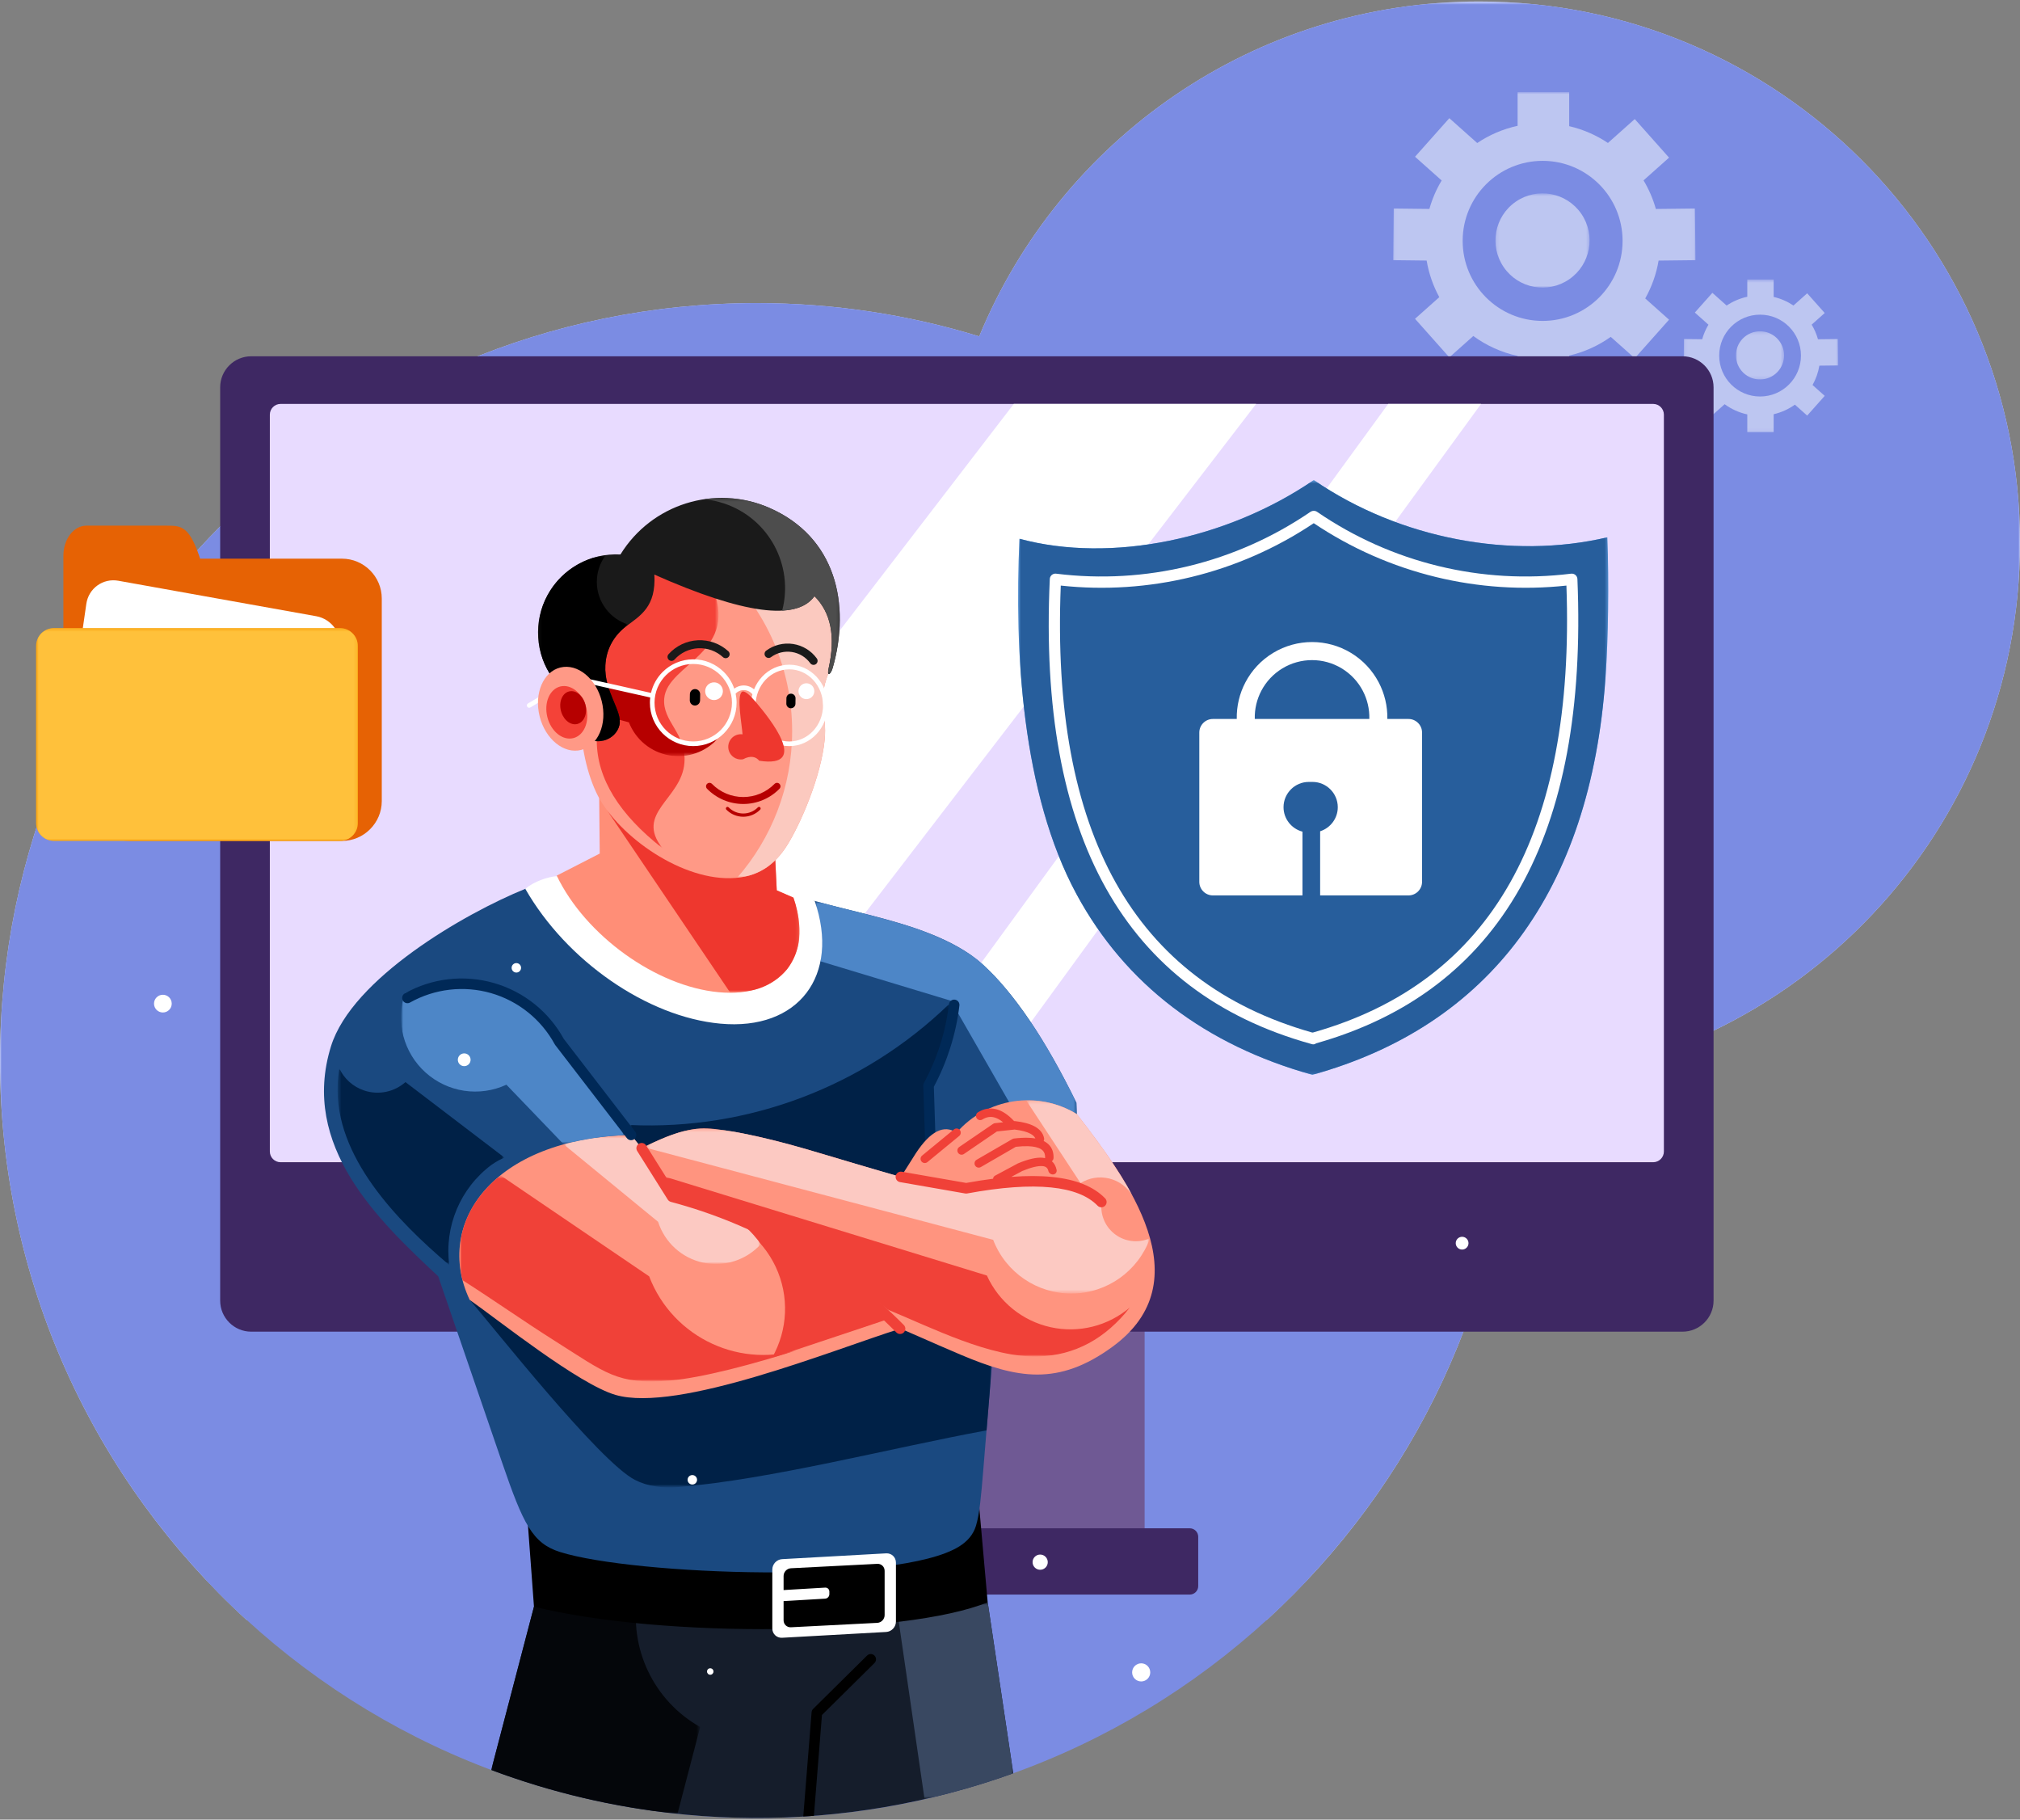 <svg xmlns="http://www.w3.org/2000/svg" width="654" height="589" viewBox="0 0 654 589" fill="none"><rect x="0" y="0" width="654" height="589" fill="#808080" stroke="none"/><path fill-rule="evenodd" clip-rule="evenodd" d="M244.998 98.113C270.068 98.113 294.256 101.889 317.032 108.891C343.274 45.264 405.866 0.481 478.923 0.481C575.615 0.481 654 78.92 654 175.682C654 268.757 581.466 344.867 489.881 350.529C487.884 419.354 457.534 481.056 410.123 524.375H79.853C30.786 479.543 0 415.011 0 343.283C0 207.88 109.69 98.113 244.998 98.113Z" fill="#CFD7FF"></path><mask id="mask0_1111_867" style="mask-type:luminance" maskUnits="userSpaceOnUse" x="0" y="0" width="654" height="525"><mask id="mask1_1111_867" style="mask-type:luminance" maskUnits="userSpaceOnUse" x="0" y="0" width="654" height="525"><path d="M0 0.48H653.998V524.375H0V0.48Z" fill="white"></path></mask><g mask="url(#mask1_1111_867)"><path d="M0 0.481H653.999V524.375H0V0.481Z" fill="black"></path><mask id="mask2_1111_867" style="mask-type:luminance" maskUnits="userSpaceOnUse" x="0" y="0" width="654" height="525"><path d="M0 0.481H653.999V524.375H0V0.481Z" fill="white"></path></mask><g mask="url(#mask2_1111_867)"><path d="M0 524.375H653.997V0.481H0V524.375Z" fill="url(#paint0_linear_1111_867)"></path></g></g></mask><g mask="url(#mask0_1111_867)"><mask id="mask3_1111_867" style="mask-type:luminance" maskUnits="userSpaceOnUse" x="0" y="0" width="654" height="525"><path d="M0 0.48H653.998V524.375H0V0.48Z" fill="white"></path></mask><g mask="url(#mask3_1111_867)"><path fill-rule="evenodd" clip-rule="evenodd" d="M244.998 98.113C270.068 98.113 294.256 101.889 317.032 108.891C343.274 45.264 405.866 0.481 478.923 0.481C575.615 0.481 654 78.92 654 175.682C654 268.757 581.466 344.867 489.881 350.529C487.884 419.354 457.534 481.056 410.123 524.375H79.853C30.786 479.543 0 415.011 0 343.283C0 207.88 109.69 98.113 244.998 98.113Z" fill="#7B8CE3"></path></g></g><mask id="mask4_1111_867" style="mask-type:luminance" maskUnits="userSpaceOnUse" x="451" y="29" width="98" height="98"><path d="M451.041 29.809H548.946V126.545H451.041V29.809Z" fill="white"></path></mask><g mask="url(#mask4_1111_867)"><g opacity="0.5"><path d="M508.045 40.84C512.592 41.891 516.826 43.757 520.59 46.276L529.269 38.541L540.376 51.026L532.115 58.386C533.832 61.249 535.185 64.356 536.108 67.646L548.756 67.501L548.946 84.214L536.992 84.351C536.252 88.737 534.764 92.869 532.663 96.609L540.376 103.481L529.269 115.964L521.497 109.039C517.513 111.876 512.962 113.964 508.045 115.101V126.545H491.343V115.213C486.073 114.07 481.211 111.837 477.002 108.761L469.241 115.675L458.133 103.193L465.991 96.192C464.01 92.558 462.603 88.567 461.893 84.34L451.041 84.214L451.233 67.501L462.782 67.634C463.7 64.361 465.046 61.268 466.754 58.416L458.133 50.737L469.241 38.253L478.267 46.295C482.175 43.674 486.593 41.758 491.343 40.728V29.809H508.045V40.84ZM517.75 59.651C513.064 54.964 506.593 52.063 499.444 52.063C492.293 52.063 485.822 54.964 481.137 59.651C476.451 64.34 473.554 70.816 473.554 77.97C473.554 85.126 476.451 91.602 481.137 96.29C485.822 100.977 492.293 103.877 499.444 103.877C506.593 103.877 513.066 100.977 517.75 96.29C522.433 91.602 525.331 85.126 525.331 77.97C525.331 70.816 522.433 64.34 517.75 59.651Z" fill="white"></path></g></g><mask id="mask5_1111_867" style="mask-type:luminance" maskUnits="userSpaceOnUse" x="484" y="62" width="31" height="32"><path d="M484.166 62.588H514.65V93.092H484.166V62.588Z" fill="white"></path></mask><g mask="url(#mask5_1111_867)"><g opacity="0.5"><path fill-rule="evenodd" clip-rule="evenodd" d="M490.746 65.292C497.672 60.506 507.165 62.244 511.948 69.175C516.732 76.105 514.995 85.604 508.069 90.39C501.142 95.178 491.651 93.439 486.868 86.507C482.085 79.578 483.821 70.078 490.746 65.292Z" fill="white"></path></g></g><mask id="mask6_1111_867" style="mask-type:luminance" maskUnits="userSpaceOnUse" x="545" y="90" width="51" height="50"><path d="M545.098 90.473H595.157V139.935H545.098V90.473Z" fill="white"></path></mask><g mask="url(#mask6_1111_867)"><g opacity="0.5"><path d="M574.244 96.114C576.569 96.651 578.735 97.605 580.658 98.893L585.097 94.939L590.775 101.321L586.551 105.085C587.43 106.548 588.122 108.138 588.593 109.82L595.06 109.746L595.158 118.29L589.044 118.362C588.666 120.604 587.905 122.716 586.832 124.628L590.775 128.141L585.097 134.524L581.122 130.983C579.086 132.434 576.759 133.502 574.244 134.083V139.935H565.706V134.14C563.011 133.557 560.524 132.414 558.373 130.841L554.405 134.377L548.725 127.993L552.742 124.415C551.73 122.556 551.01 120.516 550.647 118.355L545.098 118.29L545.197 109.746L551.101 109.813C551.57 108.14 552.26 106.558 553.133 105.101L548.725 101.174L554.405 94.791L559.019 98.903C561.016 97.563 563.276 96.582 565.706 96.056V90.474H574.244V96.114ZM579.206 105.731C576.812 103.335 573.502 101.853 569.847 101.853C566.191 101.853 562.881 103.335 560.486 105.731C558.091 108.129 556.609 111.441 556.609 115.098C556.609 118.756 558.091 122.068 560.486 124.465C562.881 126.861 566.191 128.344 569.847 128.344C573.502 128.344 576.812 126.861 579.206 124.465C581.602 122.068 583.083 118.756 583.083 115.098C583.083 111.441 581.602 108.129 579.206 105.731Z" fill="white"></path></g></g><mask id="mask7_1111_867" style="mask-type:luminance" maskUnits="userSpaceOnUse" x="562" y="107" width="16" height="16"><path d="M562.029 107.235H577.615V122.833H562.029V107.235Z" fill="white"></path></mask><g mask="url(#mask7_1111_867)"><g opacity="0.5"><path fill-rule="evenodd" clip-rule="evenodd" d="M565.394 108.617C568.934 106.169 573.789 107.059 576.235 110.602C578.679 114.146 577.792 119.002 574.251 121.448C570.709 123.896 565.857 123.008 563.411 119.464C560.965 115.921 561.854 111.065 565.394 108.617Z" fill="white"></path></g></g><path fill-rule="evenodd" clip-rule="evenodd" d="M290.289 418.074H370.583V503.202H290.289V418.074Z" fill="#6F5994"></path><path fill-rule="evenodd" clip-rule="evenodd" d="M81.312 115.328H544.759C550.274 115.328 554.788 119.844 554.788 125.364V421.016C554.788 426.535 550.274 431.052 544.759 431.052H81.312C75.796 431.052 71.283 426.535 71.283 421.016V125.364C71.283 119.844 75.796 115.328 81.312 115.328Z" fill="#3E2863"></path><path fill-rule="evenodd" clip-rule="evenodd" d="M90.832 130.749H535.238C537.144 130.749 538.704 132.31 538.704 134.217V372.734C538.704 374.642 537.144 376.203 535.238 376.203H90.832C88.925 376.203 87.365 374.642 87.365 372.734V134.217C87.365 132.31 88.925 130.749 90.832 130.749Z" fill="#E8DBFF"></path><path fill-rule="evenodd" clip-rule="evenodd" d="M423.545 511.152C378.858 558.735 315.4 588.454 244.998 588.454C174.601 588.454 111.148 558.732 66.459 511.152H423.545Z" fill="#7B8CE3"></path><path fill-rule="evenodd" clip-rule="evenodd" d="M283.516 516.153H385.206C386.71 516.153 387.94 514.922 387.94 513.417V497.438C387.94 495.933 386.71 494.702 385.206 494.702H283.516C282.013 494.702 280.783 495.933 280.783 497.438V513.417C280.783 514.922 282.013 516.153 283.516 516.153Z" fill="#3E2863"></path><path fill-rule="evenodd" clip-rule="evenodd" d="M328.227 130.749H406.685L218.145 376.203H139.688L328.227 130.749ZM449.44 130.749H479.51L300.747 376.203H270.675L449.44 130.749Z" fill="white"></path><path fill-rule="evenodd" clip-rule="evenodd" d="M328.052 574.007C273.361 593.659 213.48 593.28 159.041 572.939C159.041 572.939 163.655 555.315 172.883 520.064C270.813 519.125 319.778 518.654 319.778 518.654C325.293 555.557 328.052 574.007 328.052 574.007Z" fill="#151D2B"></path><mask id="mask8_1111_867" style="mask-type:luminance" maskUnits="userSpaceOnUse" x="290" y="518" width="39" height="65"><mask id="mask9_1111_867" style="mask-type:luminance" maskUnits="userSpaceOnUse" x="290" y="518" width="39" height="65"><path d="M290.01 518.656H328.06V582.405H290.01V518.656Z" fill="white"></path></mask><g mask="url(#mask9_1111_867)"><path d="M289.105 518.656H328.06V582.406H289.105V518.656Z" fill="black"></path><mask id="mask10_1111_867" style="mask-type:luminance" maskUnits="userSpaceOnUse" x="289" y="518" width="40" height="65"><path d="M289.107 518.655H328.062V582.405H289.107V518.655Z" fill="white"></path></mask><g mask="url(#mask10_1111_867)"><path d="M290.02 582.403H328.071V518.654H290.02V582.403Z" fill="url(#paint1_linear_1111_867)"></path></g></g></mask><g mask="url(#mask8_1111_867)"><mask id="mask11_1111_867" style="mask-type:luminance" maskUnits="userSpaceOnUse" x="290" y="518" width="39" height="65"><path d="M290.01 518.656H328.06V582.405H290.01V518.656Z" fill="white"></path></mask><g mask="url(#mask11_1111_867)"><path fill-rule="evenodd" clip-rule="evenodd" d="M328.06 574.009C318.667 577.395 309.076 580.2 299.34 582.405C299.34 582.405 296.251 561.156 290.074 518.655C289.106 519.826 299.009 519.826 319.786 518.655C325.301 555.559 328.06 574.009 328.06 574.009Z" fill="#394861"></path></g></g><mask id="mask12_1111_867" style="mask-type:luminance" maskUnits="userSpaceOnUse" x="159" y="516" width="68" height="72"><mask id="mask13_1111_867" style="mask-type:luminance" maskUnits="userSpaceOnUse" x="159" y="516" width="68" height="72"><path d="M159.039 516.593H226.69V587.125H159.039V516.593Z" fill="white"></path></mask><g mask="url(#mask13_1111_867)"><path d="M159.039 516.591H226.688V587.123H159.039V516.591Z" fill="black"></path><mask id="mask14_1111_867" style="mask-type:luminance" maskUnits="userSpaceOnUse" x="159" y="516" width="68" height="72"><path d="M159.037 516.593H226.686V587.125H159.037V516.593Z" fill="white"></path></mask><g mask="url(#mask14_1111_867)"><path d="M159.035 587.122H226.684V516.59H159.035V587.122Z" fill="url(#paint2_linear_1111_867)"></path></g></g></mask><g mask="url(#mask12_1111_867)"><mask id="mask15_1111_867" style="mask-type:luminance" maskUnits="userSpaceOnUse" x="159" y="516" width="68" height="72"><path d="M159.039 516.593H226.69V587.125H159.039V516.593Z" fill="white"></path></mask><g mask="url(#mask15_1111_867)"><path fill-rule="evenodd" clip-rule="evenodd" d="M159.039 572.939C178.456 580.217 198.723 584.984 219.347 587.125C219.347 587.125 221.795 577.756 226.688 559.019C211.666 550.572 203.558 533.597 206.42 516.593C184.061 518.907 172.881 520.062 172.881 520.062C163.653 555.314 159.039 572.939 159.039 572.939Z" fill="#04060A"></path></g></g><path fill-rule="evenodd" clip-rule="evenodd" d="M299.566 481.144C301.766 481.239 303.965 481.267 306.159 481.229H308.96C311.472 481.229 313.96 481.135 316.428 480.969L319.775 518.652C293.069 529.545 214.415 530.417 172.88 520.062L170.691 490.502C177.567 490.457 184.537 489.768 191.53 488.368L192.567 488.161C202.252 486.407 211.492 483.377 220.107 479.25C222.808 478.127 225.477 476.887 228.114 475.531C249.977 485.105 275.018 487.587 299.566 481.144Z" fill="black"></path><path fill-rule="evenodd" clip-rule="evenodd" d="M348.645 360.631C336.09 378.474 304.335 393.149 253.396 404.657C274.101 407.632 297.362 411.622 323.189 416.627C323.189 416.627 321.583 436.267 318.37 475.543C317.647 484.369 317.149 490.062 315.978 493.908C315.085 496.837 313.13 498.952 310.631 500.532C290.819 513.072 205.103 509.872 181.303 502.369C172.417 499.567 169.417 493.395 162.561 473.419L141.871 413.132C122.658 395.16 97.097 371.073 107.164 338.675C113.982 316.737 150.394 295.681 170.073 287.705C232.538 290.327 263.769 291.637 263.769 291.637C274.623 294.697 288.575 297.342 300.68 302.07C307.345 304.673 313.451 307.91 318.168 312.194C328.268 321.366 338.382 336.292 348.508 356.97C348.601 359.411 348.645 360.631 348.645 360.631Z" fill="#1A4980"></path><mask id="mask16_1111_867" style="mask-type:luminance" maskUnits="userSpaceOnUse" x="263" y="291" width="86" height="75"><mask id="mask17_1111_867" style="mask-type:luminance" maskUnits="userSpaceOnUse" x="263" y="291" width="86" height="75"><path d="M263.777 291.636H348.694V365.707H263.777V291.636Z" fill="white"></path></mask><g mask="url(#mask17_1111_867)"><path d="M263.777 291.634H349.256V367.254H263.777V291.634Z" fill="black"></path><mask id="mask18_1111_867" style="mask-type:luminance" maskUnits="userSpaceOnUse" x="263" y="291" width="87" height="77"><path d="M263.779 291.634H349.256V367.256H263.779V291.634Z" fill="white"></path></mask><g mask="url(#mask18_1111_867)"><path d="M263.781 365.708H348.698V291.638H263.781V365.708Z" fill="url(#paint3_linear_1111_867)"></path></g></g></mask><g mask="url(#mask16_1111_867)"><mask id="mask19_1111_867" style="mask-type:luminance" maskUnits="userSpaceOnUse" x="263" y="291" width="86" height="75"><path d="M263.777 291.636H348.694V365.707H263.777V291.636Z" fill="white"></path></mask><g mask="url(#mask19_1111_867)"><path fill-rule="evenodd" clip-rule="evenodd" d="M330.377 363.142C343.162 367.257 349.256 366.42 348.653 360.63C348.653 360.63 348.609 359.41 348.518 356.969C343.404 346.578 338.464 337.858 333.698 330.803C328.244 322.894 323.476 317.069 319.392 313.324C315.124 308.966 308.532 305.076 299.616 301.658C295.563 300.048 288.875 298.051 279.549 295.665C273.353 294.164 268.096 292.821 263.777 291.636C263.777 291.636 264.399 298.147 265.645 311.17C293.796 319.68 307.872 323.935 307.872 323.935C322.875 350.071 330.377 363.142 330.377 363.142Z" fill="#4D86C7"></path></g></g><mask id="mask20_1111_867" style="mask-type:luminance" maskUnits="userSpaceOnUse" x="203" y="325" width="106" height="66"><mask id="mask21_1111_867" style="mask-type:luminance" maskUnits="userSpaceOnUse" x="203" y="325" width="106" height="66"><path d="M203.986 325.076H308.096V390.882H203.986V325.076Z" fill="white"></path></mask><g mask="url(#mask21_1111_867)"><path d="M203.986 325.076H311.399V397.997H203.986V325.076Z" fill="black"></path><mask id="mask22_1111_867" style="mask-type:luminance" maskUnits="userSpaceOnUse" x="203" y="325" width="109" height="73"><path d="M203.98 325.074H311.392V397.994H203.98V325.074Z" fill="white"></path></mask><g mask="url(#mask22_1111_867)"><path d="M203.977 390.88H308.086V325.074H203.977V390.88Z" fill="url(#paint4_linear_1111_867)"></path></g></g></mask><g mask="url(#mask20_1111_867)"><mask id="mask23_1111_867" style="mask-type:luminance" maskUnits="userSpaceOnUse" x="203" y="325" width="106" height="66"><path d="M203.986 325.076H308.096V390.882H203.986V325.076Z" fill="white"></path></mask><g mask="url(#mask23_1111_867)"><path fill-rule="evenodd" clip-rule="evenodd" d="M213.902 374.16C282.265 397.996 311.398 396.347 301.302 369.214C301.302 369.214 300.979 363.665 300.336 352.566C307.255 340.324 309.547 331.159 307.214 325.075C279.629 351.737 242.299 365.871 203.986 364.162C205.03 367.345 205.553 368.937 205.553 368.937C207.96 373.645 210.741 375.386 213.902 374.16Z" fill="#002147"></path></g></g><mask id="mask24_1111_867" style="mask-type:luminance" maskUnits="userSpaceOnUse" x="152" y="404" width="170" height="78"><mask id="mask25_1111_867" style="mask-type:luminance" maskUnits="userSpaceOnUse" x="152" y="404" width="170" height="78"><path d="M152.088 404.587H321.265V481.468H152.088V404.587Z" fill="white"></path></mask><g mask="url(#mask25_1111_867)"><path d="M152.088 394.663H321.51V481.762H152.088V394.663Z" fill="black"></path><mask id="mask26_1111_867" style="mask-type:luminance" maskUnits="userSpaceOnUse" x="152" y="394" width="170" height="88"><path d="M152.096 394.663H321.518V481.763H152.096V394.663Z" fill="white"></path></mask><g mask="url(#mask26_1111_867)"><path d="M152.107 481.472H321.286V404.59H152.107V481.472Z" fill="url(#paint5_linear_1111_867)"></path></g></g></mask><g mask="url(#mask24_1111_867)"><mask id="mask27_1111_867" style="mask-type:luminance" maskUnits="userSpaceOnUse" x="152" y="404" width="170" height="78"><path d="M152.088 404.587H321.265V481.468H152.088V404.587Z" fill="white"></path></mask><g mask="url(#mask27_1111_867)"><path fill-rule="evenodd" clip-rule="evenodd" d="M320.012 437.222C309.766 400.151 253.796 394.659 152.088 420.76C159.793 429.66 194.015 473.125 205.578 479.037C209.749 481.17 214.552 481.76 219.664 481.342C249.462 478.911 288.419 468.701 319.419 463.001C320.146 454.118 320.709 447.225 321.11 442.321C321.51 440.015 321.141 438.318 320.012 437.222Z" fill="#002147"></path></g></g><path d="M303.041 373.606C303.071 374.547 302.333 375.334 301.392 375.363C300.453 375.392 299.667 374.654 299.637 373.714L298.927 351.419C298.917 351.091 298.998 350.785 299.15 350.519C301.289 346.576 303.044 342.45 304.394 338.201C305.746 333.953 306.695 329.558 307.228 325.076C307.339 324.138 308.188 323.468 309.124 323.579C310.059 323.689 310.73 324.538 310.62 325.476C310.065 330.136 309.066 334.742 307.639 339.229C306.263 343.558 304.492 347.755 302.345 351.77L303.041 373.606Z" fill="#002957"></path><path fill-rule="evenodd" clip-rule="evenodd" d="M209.704 280.898C208.83 280.461 208.034 279.933 207.315 279.331L207.161 279.212C204.469 278.875 202.049 277.667 200.188 275.879C199.644 276.044 199.092 276.172 198.537 276.261C197.953 276.4 197.368 276.496 196.783 276.548C196.554 276.951 196.305 277.334 196.038 277.7L196.069 277.658L196.022 277.752C193.102 283.59 183.234 286.013 180.285 283.607C177.417 283.81 172.903 285.302 170.07 287.705C183.409 311.027 209.514 329.146 233.171 331.345C258.599 333.711 272.047 315.667 263.767 291.637C262.472 291.07 260.077 290.708 256.875 290.557C256.301 290.531 255.86 290.35 255.278 290.019C253.022 292.76 249.603 294.508 245.777 294.508C239.478 294.508 234.285 289.771 233.563 283.663C229.117 285.462 224.018 284.501 220.533 281.217C217.102 282.761 213.04 282.645 209.704 280.898Z" fill="white"></path><path fill-rule="evenodd" clip-rule="evenodd" d="M250.421 266.342C230.61 266.388 211.133 261.235 193.931 251.396C193.931 251.396 194.012 259.695 194.171 276.292C194.171 276.292 189.53 278.672 180.246 283.433C189.514 302.788 212.427 319.29 232.646 321.17C252.864 323.051 263.459 309.665 256.876 290.558C253.281 288.986 251.483 288.201 251.483 288.201C250.775 273.628 250.421 266.342 250.421 266.342Z" fill="#FF8E77"></path><mask id="mask28_1111_867" style="mask-type:luminance" maskUnits="userSpaceOnUse" x="196" y="259" width="63" height="63"><mask id="mask29_1111_867" style="mask-type:luminance" maskUnits="userSpaceOnUse" x="196" y="259" width="63" height="63"><path d="M196.475 259.133H258.891V321.348H196.475V259.133Z" fill="white"></path></mask><g mask="url(#mask29_1111_867)"><path d="M196.475 259.132H259.339V321.382H196.475V259.132Z" fill="black"></path><mask id="mask30_1111_867" style="mask-type:luminance" maskUnits="userSpaceOnUse" x="196" y="259" width="64" height="63"><path d="M196.482 259.133H259.346V321.383H196.482V259.133Z" fill="white"></path></mask><g mask="url(#mask30_1111_867)"><path d="M196.486 321.348H258.902V259.132H196.486V321.348Z" fill="url(#paint6_linear_1111_867)"></path></g></g></mask><g mask="url(#mask28_1111_867)"><mask id="mask31_1111_867" style="mask-type:luminance" maskUnits="userSpaceOnUse" x="196" y="259" width="63" height="63"><path d="M196.475 259.133H258.891V321.348H196.475V259.133Z" fill="white"></path></mask><g mask="url(#mask31_1111_867)"><path fill-rule="evenodd" clip-rule="evenodd" d="M250.799 274.059C214.984 264.107 197.077 259.132 197.077 259.132C197.948 260.424 198.807 261.691 199.657 262.939C198.624 262.687 197.563 262.438 196.475 262.195C223.112 301.628 236.431 321.344 236.431 321.344C238.739 321.382 241.036 321.13 243.269 320.6L243.276 320.607C244.868 320.28 246.405 319.765 247.859 319.08L247.867 319.079C250.509 317.834 252.869 316.032 254.78 313.776C257.91 309.709 259.339 304.585 258.768 299.486C258.537 296.438 257.901 293.436 256.879 290.556C253.285 288.984 251.487 288.198 251.487 288.198C251.029 278.771 250.799 274.059 250.799 274.059Z" fill="#EE372E"></path></g></g><path fill-rule="evenodd" clip-rule="evenodd" d="M268.176 218.034C271.222 207.276 270.48 198.695 265.951 192.297C264.409 189.343 256.505 187.817 242.24 187.722C229.472 180.053 213.341 180.847 201.388 189.735C189.435 198.623 184.017 213.848 187.67 228.295C187.756 239.556 189.53 248.929 192.991 256.413C199.029 269.471 219.269 284.572 236.438 284.265C245.554 284.102 250.975 279.743 254.816 273.658C259.277 266.589 265.848 251.238 266.997 239.485C267.852 230.747 264.421 227.718 268.176 218.034Z" fill="#FF9986"></path><mask id="mask32_1111_867" style="mask-type:luminance" maskUnits="userSpaceOnUse" x="233" y="183" width="37" height="102"><mask id="mask33_1111_867" style="mask-type:luminance" maskUnits="userSpaceOnUse" x="233" y="183" width="37" height="102"><path d="M233.633 183.959H269.994V284.135H233.633V183.959Z" fill="white"></path></mask><g mask="url(#mask33_1111_867)"><path d="M233.633 183.959H271.202V284.135H233.633V183.959Z" fill="black"></path><mask id="mask34_1111_867" style="mask-type:luminance" maskUnits="userSpaceOnUse" x="233" y="183" width="39" height="102"><path d="M233.619 183.956H271.19V284.131H233.619V183.956Z" fill="white"></path></mask><g mask="url(#mask34_1111_867)"><path d="M233.613 284.127H269.975V183.951H233.613V284.127Z" fill="url(#paint7_linear_1111_867)"></path></g></g></mask><g mask="url(#mask32_1111_867)"><mask id="mask35_1111_867" style="mask-type:luminance" maskUnits="userSpaceOnUse" x="233" y="183" width="37" height="102"><path d="M233.633 183.959H269.994V284.135H233.633V183.959Z" fill="white"></path></mask><g mask="url(#mask35_1111_867)"><path fill-rule="evenodd" clip-rule="evenodd" d="M268.158 218.035C271.203 207.276 270.461 198.695 265.933 192.298C264.391 189.344 256.487 187.818 242.222 187.723C239.488 186.081 236.6 184.829 233.633 183.959C247.684 197.132 256.466 215.863 256.466 236.65C256.466 254.832 249.747 271.442 238.66 284.135C246.443 283.35 251.282 279.23 254.797 273.659C259.258 266.59 265.829 251.239 266.978 239.486C267.833 230.748 264.402 227.718 268.158 218.035Z" fill="#FBC9BF"></path></g></g><mask id="mask36_1111_867" style="mask-type:luminance" maskUnits="userSpaceOnUse" x="183" y="185" width="50" height="90"><mask id="mask37_1111_867" style="mask-type:luminance" maskUnits="userSpaceOnUse" x="183" y="185" width="50" height="90"><path d="M183.088 185.422H232.64V274.581H183.088V185.422Z" fill="white"></path></mask><g mask="url(#mask37_1111_867)"><path d="M179.846 184.306H240.409V274.581H179.846V184.306Z" fill="black"></path><mask id="mask38_1111_867" style="mask-type:luminance" maskUnits="userSpaceOnUse" x="179" y="184" width="62" height="91"><path d="M179.844 184.306H240.407V274.581H179.844V184.306Z" fill="white"></path></mask><g mask="url(#mask38_1111_867)"><path d="M183.084 274.583H232.636V185.425H183.084V274.583Z" fill="url(#paint8_linear_1111_867)"></path></g></g></mask><g mask="url(#mask36_1111_867)"><mask id="mask39_1111_867" style="mask-type:luminance" maskUnits="userSpaceOnUse" x="183" y="185" width="50" height="90"><path d="M183.088 185.422H232.64V274.581H183.088V185.422Z" fill="white"></path></mask><g mask="url(#mask39_1111_867)"><path fill-rule="evenodd" clip-rule="evenodd" d="M189.633 204.478C179.843 216.666 181.036 228.487 193.211 239.94C193.334 252.024 200.43 263.571 214.5 274.581C205.336 263.083 220.677 258.707 221.589 246.935C222.332 237.357 214.425 233.676 215.047 226.12C215.987 214.683 240.405 211.357 230.113 188.971C222.801 184.919 214.073 184.306 206.266 187.296C198.459 190.287 192.372 196.575 189.633 204.478Z" fill="#F44238"></path></g></g><mask id="mask40_1111_867" style="mask-type:luminance" maskUnits="userSpaceOnUse" x="192" y="221" width="41" height="24"><mask id="mask41_1111_867" style="mask-type:luminance" maskUnits="userSpaceOnUse" x="192" y="221" width="41" height="24"><path d="M192.201 221.176H232.507V244.763H192.201V221.176Z" fill="white"></path></mask><g mask="url(#mask41_1111_867)"><path d="M192.201 221.176H232.506V245.545H192.201V221.176Z" fill="black"></path><mask id="mask42_1111_867" style="mask-type:luminance" maskUnits="userSpaceOnUse" x="192" y="221" width="41" height="25"><path d="M192.195 221.178H232.501V245.546H192.195V221.178Z" fill="white"></path></mask><g mask="url(#mask42_1111_867)"><path d="M192.189 244.767H232.494V221.18H192.189V244.767Z" fill="url(#paint9_linear_1111_867)"></path></g></g></mask><g mask="url(#mask40_1111_867)"><mask id="mask43_1111_867" style="mask-type:luminance" maskUnits="userSpaceOnUse" x="192" y="221" width="41" height="24"><path d="M192.201 221.176H232.507V244.763H192.201V221.176Z" fill="white"></path></mask><g mask="url(#mask43_1111_867)"><path fill-rule="evenodd" clip-rule="evenodd" d="M192.201 221.173C192.324 227.574 192.386 230.774 192.386 230.774L203.615 233.819C205.795 239.402 210.724 243.447 216.622 244.495C222.52 245.543 228.539 243.443 232.506 238.952C227.92 241.828 222.084 241.78 217.544 238.833C213.003 235.886 210.582 230.572 211.337 225.21C198.58 222.519 192.201 221.173 192.201 221.173Z" fill="#B60000"></path></g></g><path fill-rule="evenodd" clip-rule="evenodd" d="M202.397 202.956C207.508 199.167 212.415 196.406 211.866 185.998C240.592 198.746 257.866 201.072 263.69 192.977C269.03 198.273 270.561 206.044 268.286 216.29C267.637 219.003 268.823 218.702 269.583 216.227C275.5 195.585 270.581 173.729 248.992 164.356C231.424 156.732 210.927 163.174 200.873 179.483C191.144 178.946 181.972 184.054 177.298 192.611C172.625 201.168 173.282 211.65 178.986 219.556C180.564 219.446 182.023 219.108 183.368 218.54C184.089 218.795 184.787 218.939 185.386 219.168C183.704 225.318 184.669 231.948 188.14 237.4C192.287 242.131 199.411 239.725 200.557 234.677C201.59 230.116 195.523 223.869 195.989 215.357C196.245 210.696 198.203 206.363 202.397 202.956Z" fill="#1A1A1A"></path><mask id="mask44_1111_867" style="mask-type:luminance" maskUnits="userSpaceOnUse" x="174" y="179" width="30" height="61"><mask id="mask45_1111_867" style="mask-type:luminance" maskUnits="userSpaceOnUse" x="174" y="179" width="30" height="61"><path d="M174.195 179.671H203.459V239.952H174.195V179.671Z" fill="white"></path></mask><g mask="url(#mask45_1111_867)"><path d="M172.621 179.671H203.462V242.134H172.621V179.671Z" fill="black"></path><mask id="mask46_1111_867" style="mask-type:luminance" maskUnits="userSpaceOnUse" x="172" y="179" width="32" height="64"><path d="M172.615 179.673H203.456V242.136H172.615V179.673Z" fill="white"></path></mask><g mask="url(#mask46_1111_867)"><path d="M174.18 239.957H203.445V179.674H174.18V239.957Z" fill="url(#paint10_linear_1111_867)"></path></g></g></mask><g mask="url(#mask44_1111_867)"><mask id="mask47_1111_867" style="mask-type:luminance" maskUnits="userSpaceOnUse" x="174" y="179" width="30" height="61"><path d="M174.195 179.671H203.459V239.952H174.195V179.671Z" fill="white"></path></mask><g mask="url(#mask47_1111_867)"><path fill-rule="evenodd" clip-rule="evenodd" d="M202.391 202.96C202.748 202.695 203.106 202.434 203.46 202.175C197.541 200.376 193.231 194.871 193.231 188.359C193.231 185.097 194.313 182.088 196.136 179.671C188.246 180.723 181.199 185.463 177.292 192.615C172.619 201.172 173.276 211.654 178.98 219.559C180.558 219.45 182.018 219.112 183.362 218.544C184.083 218.799 184.781 218.943 185.381 219.172C183.698 225.322 184.663 231.952 188.134 237.404C192.281 242.134 199.405 239.729 200.551 234.681C201.584 230.12 195.517 223.873 195.984 215.361C196.239 210.7 198.198 206.367 202.391 202.96Z" fill="black"></path></g></g><path d="M249.621 212.719C249.039 213.15 248.22 213.028 247.788 212.447C247.358 211.866 247.481 211.045 248.061 210.614C249.315 209.685 250.726 209.026 252.208 208.661C253.694 208.293 255.245 208.216 256.778 208.453C258.317 208.689 259.778 209.23 261.086 210.028C262.392 210.825 263.539 211.875 264.455 213.137C264.88 213.723 264.75 214.544 264.163 214.969C263.575 215.394 262.755 215.263 262.332 214.676C261.62 213.698 260.73 212.882 259.722 212.267C258.713 211.652 257.582 211.235 256.388 211.051C255.188 210.867 253.982 210.924 252.834 211.207C251.684 211.492 250.589 212.001 249.621 212.719Z" fill="#1A1A1A"></path><path d="M218.381 213.495C217.902 214.028 217.081 214.072 216.549 213.592C216.016 213.114 215.973 212.293 216.452 211.758C217.67 210.403 219.13 209.319 220.74 208.552C222.348 207.787 224.112 207.337 225.936 207.246C227.749 207.157 229.545 207.432 231.225 208.038C232.905 208.642 234.466 209.578 235.81 210.806C236.337 211.29 236.374 212.108 235.892 212.635C235.409 213.163 234.592 213.199 234.065 212.716C232.977 211.722 231.714 210.965 230.352 210.476C228.994 209.986 227.535 209.764 226.057 209.836C224.592 209.909 223.167 210.276 221.857 210.9C220.549 211.522 219.365 212.4 218.381 213.495Z" fill="#1A1A1A"></path><path fill-rule="evenodd" clip-rule="evenodd" d="M256.108 224.537C256.92 224.549 257.574 225.222 257.562 226.035L257.537 227.807C257.524 228.62 256.852 229.274 256.04 229.262C255.228 229.249 254.574 228.576 254.586 227.764L254.611 225.991C254.624 225.18 255.296 224.524 256.108 224.537Z" fill="black"></path><path fill-rule="evenodd" clip-rule="evenodd" d="M225.047 223.051C225.962 223.063 226.7 223.824 226.686 224.739L226.657 226.738C226.644 227.652 225.885 228.389 224.97 228.377C224.054 228.364 223.318 227.603 223.33 226.689L223.36 224.69C223.372 223.775 224.133 223.037 225.047 223.051Z" fill="black"></path><path d="M255.545 215.158C258.981 215.158 262.091 216.64 264.34 219.035C266.576 221.42 267.96 224.708 267.96 228.336C267.96 231.964 266.576 235.253 264.34 237.636C262.091 240.031 258.981 241.513 255.545 241.513C252.11 241.513 249 240.031 246.751 237.636C244.513 235.253 243.129 231.964 243.129 228.336C243.129 227.088 243.293 225.881 243.599 224.739C243.268 224.319 242.855 223.986 242.396 223.755C241.908 223.512 241.36 223.379 240.79 223.379C240.221 223.379 239.671 223.512 239.184 223.755C238.808 223.944 238.464 224.202 238.17 224.516C238.373 225.466 238.481 226.452 238.481 227.462C238.481 231.339 236.908 234.851 234.37 237.393C231.83 239.934 228.321 241.506 224.446 241.506C220.57 241.506 217.062 239.934 214.522 237.393C211.983 234.851 210.412 231.339 210.412 227.462C210.412 226.89 210.447 226.326 210.512 225.772C195.81 222.422 187.638 220.664 186.044 220.323C176.505 226.199 171.711 228.989 171.697 228.998C171.34 229.206 170.882 229.087 170.673 228.73C170.464 228.374 170.584 227.915 170.94 227.707C170.954 227.698 175.817 224.867 185.477 218.917C185.642 218.8 185.853 218.749 186.065 218.796C186.089 218.8 194.203 220.522 210.77 224.295C211.371 221.689 212.696 219.359 214.522 217.531C217.062 214.991 220.57 213.419 224.446 213.419C228.321 213.419 231.83 214.991 234.37 217.531C235.864 219.029 237.024 220.861 237.724 222.909C237.973 222.722 238.237 222.557 238.514 222.418C239.216 222.067 239.994 221.877 240.79 221.877C241.586 221.877 242.363 222.067 243.065 222.418C243.449 222.611 243.81 222.852 244.134 223.136C244.759 221.596 245.652 220.205 246.751 219.035C249 216.64 252.11 215.158 255.545 215.158ZM233.308 218.594C231.041 216.324 227.907 214.92 224.446 214.92C220.984 214.92 217.852 216.324 215.583 218.594C213.316 220.863 211.913 223.999 211.913 227.462C211.913 230.925 213.316 234.062 215.583 236.331C217.852 238.6 220.984 240.004 224.446 240.004C227.907 240.004 231.041 238.6 233.308 236.331C235.576 234.062 236.979 230.925 236.979 227.462C236.979 223.999 235.576 220.863 233.308 218.594ZM263.248 220.061C261.276 217.961 258.552 216.66 255.545 216.66C252.539 216.66 249.815 217.961 247.842 220.061C245.858 222.176 244.631 225.099 244.631 228.336C244.631 231.57 245.858 234.495 247.842 236.609C249.815 238.71 252.539 240.012 255.545 240.012C258.552 240.012 261.276 238.71 263.248 236.609C265.233 234.495 266.46 231.57 266.46 228.336C266.46 225.099 265.233 222.176 263.248 220.061Z" fill="white"></path><path fill-rule="evenodd" clip-rule="evenodd" d="M261.082 221.172C262.5 221.172 263.647 222.32 263.647 223.738C263.647 225.156 262.5 226.306 261.082 226.306C259.665 226.306 258.518 225.156 258.518 223.738C258.518 222.32 259.665 221.172 261.082 221.172Z" fill="white"></path><path fill-rule="evenodd" clip-rule="evenodd" d="M231.178 220.868C232.762 220.868 234.046 222.152 234.046 223.738C234.046 225.324 232.762 226.608 231.178 226.608C229.593 226.608 228.309 225.324 228.309 223.738C228.309 222.152 229.593 220.868 231.178 220.868Z" fill="white"></path><path fill-rule="evenodd" clip-rule="evenodd" d="M182.437 215.888C188.142 215.264 193.808 220.814 195.094 228.285C196.379 235.756 192.795 242.318 187.09 242.943C181.384 243.567 175.718 238.015 174.433 230.545C173.147 223.074 176.731 216.512 182.437 215.888Z" fill="#FF9986"></path><path fill-rule="evenodd" clip-rule="evenodd" d="M182.049 222.095C185.623 221.705 189.172 225.181 189.977 229.861C190.782 234.538 188.537 238.65 184.963 239.04C181.391 239.432 177.84 235.955 177.037 231.275C176.232 226.596 178.475 222.485 182.049 222.095Z" fill="#F44238"></path><path fill-rule="evenodd" clip-rule="evenodd" d="M184.651 223.741C186.904 223.494 189.142 225.687 189.65 228.637C190.157 231.588 188.742 234.18 186.489 234.427C184.236 234.672 181.999 232.48 181.49 229.53C180.982 226.579 182.398 223.987 184.651 223.741Z" fill="#B60000"></path><path fill-rule="evenodd" clip-rule="evenodd" d="M228.91 255.313C228.476 254.871 228.481 254.159 228.923 253.724C229.365 253.291 230.076 253.296 230.511 253.738C231.841 255.096 233.422 256.159 235.148 256.885C236.87 257.609 238.735 257.992 240.64 257.992C242.545 257.992 244.411 257.609 246.131 256.885C247.859 256.159 249.438 255.096 250.77 253.738C251.205 253.296 251.915 253.291 252.357 253.724C252.799 254.159 252.806 254.871 252.371 255.313C250.822 256.892 248.994 258.126 247.002 258.961C245.008 259.8 242.847 260.244 240.64 260.244C238.433 260.244 236.273 259.8 234.277 258.961C232.287 258.126 230.458 256.892 228.91 255.313Z" fill="#B60000"></path><path fill-rule="evenodd" clip-rule="evenodd" d="M245.804 246.246C244.833 244.999 243.084 244.411 240.563 245.777C238.851 246.073 237.138 245.255 236.293 243.736C235.449 242.217 235.655 240.33 236.81 239.031C237.727 238 239.08 237.52 240.402 237.696C240.213 234.607 238.451 225.497 240.159 223.986C240.946 223.29 242.773 224.968 244.654 227.185C249.24 232.588 262.32 248.802 245.804 246.246Z" fill="#EE372E"></path><path fill-rule="evenodd" clip-rule="evenodd" d="M235.161 262.072C234.957 261.866 234.96 261.533 235.167 261.331C235.374 261.126 235.706 261.129 235.909 261.338C236.529 261.971 237.269 262.468 238.075 262.806C238.88 263.145 239.751 263.325 240.64 263.325C241.53 263.325 242.403 263.145 243.206 262.806C244.013 262.468 244.751 261.971 245.373 261.338C245.577 261.129 245.908 261.126 246.115 261.331C246.322 261.533 246.325 261.866 246.121 262.072C245.398 262.809 244.543 263.385 243.613 263.777C242.681 264.168 241.672 264.375 240.64 264.375C239.61 264.375 238.601 264.168 237.669 263.777C236.738 263.385 235.884 262.809 235.161 262.072Z" fill="#B60000"></path><mask id="mask48_1111_867" style="mask-type:luminance" maskUnits="userSpaceOnUse" x="227" y="161" width="45" height="58"><mask id="mask49_1111_867" style="mask-type:luminance" maskUnits="userSpaceOnUse" x="227" y="161" width="45" height="58"><path d="M227.914 161.166H271.91V218.205H227.914V161.166Z" fill="white"></path></mask><g mask="url(#mask49_1111_867)"><path d="M227.914 160.548H275.512V219.001H227.914V160.548Z" fill="black"></path><mask id="mask50_1111_867" style="mask-type:luminance" maskUnits="userSpaceOnUse" x="227" y="160" width="49" height="59"><path d="M227.916 160.547H275.512V219H227.916V160.547Z" fill="white"></path></mask><g mask="url(#mask50_1111_867)"><path d="M227.926 218.203H271.923V161.164H227.926V218.203Z" fill="url(#paint11_linear_1111_867)"></path></g></g></mask><g mask="url(#mask48_1111_867)"><mask id="mask51_1111_867" style="mask-type:luminance" maskUnits="userSpaceOnUse" x="227" y="161" width="45" height="58"><path d="M227.914 161.166H271.91V218.205H227.914V161.166Z" fill="white"></path></mask><g mask="url(#mask51_1111_867)"><path fill-rule="evenodd" clip-rule="evenodd" d="M253.243 197.651C258.156 197.391 261.644 195.834 263.701 192.975C269.04 198.272 270.572 206.043 268.297 216.289C267.648 219.001 268.833 218.7 269.595 216.226C275.512 195.584 270.593 173.728 249.003 164.355C242.154 161.382 234.861 160.548 227.914 161.603C230.092 161.801 232.279 162.25 234.443 162.972C248.948 167.81 257.058 183.059 253.243 197.651Z" fill="#4D4D4D"></path></g></g><path fill-rule="evenodd" clip-rule="evenodd" d="M199.242 451.513C219.46 457.441 269.95 436.844 291.414 430.099C291.549 429.908 301.441 434.469 311.232 438.595C329.201 446.163 342.56 448.822 360.212 435.912C389.4 414.564 365.115 381.899 348.646 360.63C335.935 352.866 319.483 355.406 309.701 366.642C305.619 363.93 301.227 366.142 296.528 373.281L291.674 380.956C273.027 375.974 250.039 367.524 231.149 365.422C225.215 364.762 219.402 365.809 207.745 371.676C205.463 368.807 204.321 367.375 204.321 367.375C159.317 368.495 140.443 396.2 152.066 420.759C161.585 427.474 187.304 448.012 199.242 451.513Z" fill="#FF947F"></path><path fill-rule="evenodd" clip-rule="evenodd" d="M253.205 504.688L286.913 502.809C288.649 502.713 290.069 504.06 290.069 505.802V524.913C290.069 526.654 288.649 528.159 286.913 528.257L253.205 530.134C251.469 530.232 250.049 528.885 250.049 527.142V508.032C250.049 506.291 251.469 504.784 253.205 504.688Z" fill="white"></path><path fill-rule="evenodd" clip-rule="evenodd" d="M256.066 507.637L284.04 506.206C285.343 506.139 286.409 507.153 286.409 508.462V522.81C286.409 524.116 285.343 525.241 284.04 525.308L256.066 526.739C254.762 526.806 253.697 525.791 253.697 524.483V510.137C253.697 508.829 254.762 507.704 256.066 507.637Z" fill="black"></path><path fill-rule="evenodd" clip-rule="evenodd" d="M253.695 514.695L267.155 513.902C267.904 513.857 268.516 514.436 268.516 515.19V516.028C268.516 516.781 267.904 517.431 267.155 517.476L253.695 518.27C252.946 518.314 252.332 517.734 252.332 516.982V516.143C252.332 515.39 252.946 514.738 253.695 514.695Z" fill="white"></path><path d="M260.085 587.785L260.086 587.754L262.767 554.234C262.803 553.77 263.021 553.364 263.346 553.08L280.725 535.892C281.396 535.233 282.475 535.242 283.133 535.913C283.794 536.584 283.784 537.664 283.115 538.324L266.12 555.131L263.529 587.544C263.519 587.691 263.515 587.764 263.515 587.764C262.366 587.863 261.216 587.93 260.062 587.967L260.085 587.785Z" fill="black"></path><mask id="mask52_1111_867" style="mask-type:luminance" maskUnits="userSpaceOnUse" x="148" y="380" width="113" height="68"><mask id="mask53_1111_867" style="mask-type:luminance" maskUnits="userSpaceOnUse" x="148" y="380" width="113" height="68"><path d="M148.732 380.448H260.461V447.171H148.732V380.448Z" fill="white"></path></mask><g mask="url(#mask53_1111_867)"><path d="M148.574 380.448H260.458V448.37H148.574V380.448Z" fill="black"></path><mask id="mask54_1111_867" style="mask-type:luminance" maskUnits="userSpaceOnUse" x="148" y="380" width="113" height="69"><path d="M148.568 380.446H260.452V448.367H148.568V380.446Z" fill="white"></path></mask><g mask="url(#mask54_1111_867)"><path d="M148.734 447.174H260.463V380.45H148.734V447.174Z" fill="url(#paint12_linear_1111_867)"></path></g></g></mask><g mask="url(#mask52_1111_867)"><mask id="mask55_1111_867" style="mask-type:luminance" maskUnits="userSpaceOnUse" x="148" y="380" width="113" height="68"><path d="M148.732 380.448H260.461V447.171H148.732V380.448Z" fill="white"></path></mask><g mask="url(#mask55_1111_867)"><path fill-rule="evenodd" clip-rule="evenodd" d="M148.801 404.28C148.577 407.68 148.902 411.095 149.761 414.391C159.865 420.841 169.712 427.773 179.303 433.831C196.168 444.482 199.876 448.369 217.114 446.858C227.252 445.97 243.982 441.649 260.461 436.266C240.204 443.525 217.866 433.253 210.173 413.145C210.173 413.145 194.129 402.247 162.039 380.448C159.488 382.479 157.203 384.822 155.235 387.419C151.482 392.285 149.244 398.148 148.801 404.28Z" fill="#F04138"></path></g></g><mask id="mask56_1111_867" style="mask-type:luminance" maskUnits="userSpaceOnUse" x="109" y="345" width="55" height="65"><mask id="mask57_1111_867" style="mask-type:luminance" maskUnits="userSpaceOnUse" x="109" y="345" width="55" height="65"><path d="M109.287 345.826H163.369V409.48H109.287V345.826Z" fill="white"></path></mask><g mask="url(#mask57_1111_867)"><path d="M108.355 345.828H163.368V409.483H108.355V345.828Z" fill="black"></path><mask id="mask58_1111_867" style="mask-type:luminance" maskUnits="userSpaceOnUse" x="108" y="345" width="56" height="65"><path d="M108.357 345.828H163.37V409.481H108.357V345.828Z" fill="white"></path></mask><g mask="url(#mask58_1111_867)"><path d="M109.287 409.481H163.369V345.826H109.287V409.481Z" fill="url(#paint13_linear_1111_867)"></path></g></g></mask><g mask="url(#mask56_1111_867)"><mask id="mask59_1111_867" style="mask-type:luminance" maskUnits="userSpaceOnUse" x="109" y="345" width="55" height="65"><path d="M109.287 345.826H163.369V409.48H109.287V345.826Z" fill="white"></path></mask><g mask="url(#mask59_1111_867)"><path fill-rule="evenodd" clip-rule="evenodd" d="M159.144 377.038C149.045 384.574 143.808 396.985 145.454 409.48C128.3 394.942 108.356 374.272 109.321 351.141C109.393 349.38 109.571 347.608 109.855 345.827C111.389 349.097 114.209 351.758 117.906 352.991C122.694 354.587 127.741 353.384 131.275 350.269L163.367 374.733C162.205 375.142 160.797 375.91 159.144 377.038Z" fill="#002147"></path></g></g><mask id="mask60_1111_867" style="mask-type:luminance" maskUnits="userSpaceOnUse" x="227" y="392" width="61" height="48"><mask id="mask61_1111_867" style="mask-type:luminance" maskUnits="userSpaceOnUse" x="227" y="392" width="61" height="48"><path d="M227.658 392.197H287.336V439.542H227.658V392.197Z" fill="white"></path></mask><g mask="url(#mask61_1111_867)"><path d="M227.658 392.198H287.335V439.544H227.658V392.198Z" fill="black"></path><mask id="mask62_1111_867" style="mask-type:luminance" maskUnits="userSpaceOnUse" x="227" y="392" width="61" height="48"><path d="M227.668 392.2H287.345V439.545H227.668V392.2Z" fill="white"></path></mask><g mask="url(#mask62_1111_867)"><path d="M227.684 439.548H287.36V392.202H227.684V439.548Z" fill="url(#paint14_linear_1111_867)"></path></g></g></mask><g mask="url(#mask60_1111_867)"><mask id="mask63_1111_867" style="mask-type:luminance" maskUnits="userSpaceOnUse" x="227" y="392" width="61" height="48"><path d="M227.658 392.197H287.336V439.542H227.658V392.197Z" fill="white"></path></mask><g mask="url(#mask63_1111_867)"><path fill-rule="evenodd" clip-rule="evenodd" d="M227.658 392.199C252.728 398.174 272.618 409.793 287.335 427.054C287.335 427.054 274.869 431.217 249.935 439.544C255.126 430.502 255.575 419.493 251.136 410.059C246.696 400.621 237.93 393.955 227.658 392.199Z" fill="#F04138"></path></g></g><mask id="mask64_1111_867" style="mask-type:luminance" maskUnits="userSpaceOnUse" x="332" y="356" width="35" height="32"><mask id="mask65_1111_867" style="mask-type:luminance" maskUnits="userSpaceOnUse" x="332" y="356" width="35" height="32"><path d="M332.23 356.156H366.725V387.208H332.23V356.156Z" fill="white"></path></mask><g mask="url(#mask65_1111_867)"><path d="M332.232 356.063H366.728V387.209H332.232V356.063Z" fill="black"></path><mask id="mask66_1111_867" style="mask-type:luminance" maskUnits="userSpaceOnUse" x="332" y="356" width="35" height="32"><path d="M332.227 356.061H366.721V387.208H332.227V356.061Z" fill="white"></path></mask><g mask="url(#mask66_1111_867)"><path d="M332.223 387.206H366.718V356.153H332.223V387.206Z" fill="url(#paint15_linear_1111_867)"></path></g></g></mask><g mask="url(#mask64_1111_867)"><mask id="mask67_1111_867" style="mask-type:luminance" maskUnits="userSpaceOnUse" x="332" y="356" width="35" height="32"><path d="M332.23 356.156H366.725V387.208H332.23V356.156Z" fill="white"></path></mask><g mask="url(#mask67_1111_867)"><path fill-rule="evenodd" clip-rule="evenodd" d="M348.635 360.634C343.703 357.614 338.011 356.062 332.23 356.161L349.846 382.964C352.63 381.223 356.003 380.691 359.188 381.492C362.372 382.292 365.093 384.356 366.725 387.208C364.674 383.225 361.475 378.143 357.128 371.959C354.072 367.728 351.241 363.955 348.635 360.634Z" fill="#FCC9C2"></path></g></g><mask id="mask68_1111_867" style="mask-type:luminance" maskUnits="userSpaceOnUse" x="209" y="365" width="164" height="54"><mask id="mask69_1111_867" style="mask-type:luminance" maskUnits="userSpaceOnUse" x="209" y="365" width="164" height="54"><path d="M209.232 365.245H372.333V418.716H209.232V365.245Z" fill="white"></path></mask><g mask="url(#mask69_1111_867)"><path d="M209.203 365.201H372.33V418.829H209.203V365.201Z" fill="black"></path><mask id="mask70_1111_867" style="mask-type:luminance" maskUnits="userSpaceOnUse" x="209" y="365" width="164" height="54"><path d="M209.205 365.2H372.332V418.828H209.205V365.2Z" fill="white"></path></mask><g mask="url(#mask70_1111_867)"><path d="M209.242 418.715H372.342V365.245H209.242V418.715Z" fill="url(#paint16_linear_1111_867)"></path></g></g></mask><g mask="url(#mask68_1111_867)"><mask id="mask71_1111_867" style="mask-type:luminance" maskUnits="userSpaceOnUse" x="209" y="365" width="164" height="54"><path d="M209.232 365.245H372.333V418.716H209.232V365.245Z" fill="white"></path></mask><g mask="url(#mask71_1111_867)"><path fill-rule="evenodd" clip-rule="evenodd" d="M209.282 370.914C209.205 371.083 209.219 371.28 209.318 371.438C209.417 371.595 209.589 371.693 209.775 371.697C209.775 371.697 247.031 381.571 321.546 401.319C325.602 411.894 335.801 418.83 347.12 418.714C358.437 418.598 368.492 411.455 372.333 400.8C368.904 402.344 364.929 402.061 361.752 400.046C358.577 398.032 356.624 394.555 356.557 390.792C351.226 381.941 337.248 380.14 314.62 385.385C298.226 382.134 290.029 380.509 290.029 380.509C280.264 377.678 270.279 374.741 260.074 371.7C253.488 369.791 247.009 368.193 240.632 366.904C236.663 366.048 232.382 365.495 227.786 365.249C226.478 365.203 224.374 365.497 221.475 366.13C218.901 366.817 216.407 367.69 213.993 368.749C212.617 369.333 211.047 370.055 209.282 370.914Z" fill="#FCC9C2"></path></g></g><mask id="mask72_1111_867" style="mask-type:luminance" maskUnits="userSpaceOnUse" x="182" y="367" width="65" height="43"><mask id="mask73_1111_867" style="mask-type:luminance" maskUnits="userSpaceOnUse" x="182" y="367" width="65" height="43"><path d="M182.488 367.444H246.33V409.158H182.488V367.444Z" fill="white"></path></mask><g mask="url(#mask73_1111_867)"><path d="M182.486 367.445H246.328V410.202H182.486V367.445Z" fill="black"></path><mask id="mask74_1111_867" style="mask-type:luminance" maskUnits="userSpaceOnUse" x="182" y="367" width="65" height="44"><path d="M182.475 367.447H246.316V410.204H182.475V367.447Z" fill="white"></path></mask><g mask="url(#mask74_1111_867)"><path d="M182.469 409.162H246.311V367.447H182.469V409.162Z" fill="url(#paint17_linear_1111_867)"></path></g></g></mask><g mask="url(#mask72_1111_867)"><mask id="mask75_1111_867" style="mask-type:luminance" maskUnits="userSpaceOnUse" x="182" y="367" width="65" height="43"><path d="M182.488 367.444H246.33V409.158H182.488V367.444Z" fill="white"></path></mask><g mask="url(#mask75_1111_867)"><path fill-rule="evenodd" clip-rule="evenodd" d="M220.206 388.021C211.183 376.234 206.673 370.34 206.673 370.34C206.673 370.34 206.233 369.801 205.351 368.72C205.351 368.72 204.307 368.295 202.214 367.443C195.548 367.694 188.932 368.69 182.488 370.411C202.874 387.13 213.066 395.49 213.066 395.49C215.207 402.18 220.753 407.219 227.613 408.709C234.475 410.2 241.609 407.917 246.33 402.717C240.247 394.167 230.667 388.776 220.206 388.021Z" fill="#FCC9C2"></path></g></g><mask id="mask76_1111_867" style="mask-type:luminance" maskUnits="userSpaceOnUse" x="129" y="317" width="74" height="54"><mask id="mask77_1111_867" style="mask-type:luminance" maskUnits="userSpaceOnUse" x="129" y="317" width="74" height="54"><path d="M129.811 317.961H202.233V370.413H129.811V317.961Z" fill="white"></path></mask><g mask="url(#mask77_1111_867)"><path d="M127.992 314.192H202.229V370.413H127.992V314.192Z" fill="black"></path><mask id="mask78_1111_867" style="mask-type:luminance" maskUnits="userSpaceOnUse" x="127" y="314" width="76" height="57"><path d="M127.99 314.19H202.225V370.412H127.99V314.19Z" fill="white"></path></mask><g mask="url(#mask78_1111_867)"><path d="M129.805 370.411H202.226V317.96H129.805V370.411Z" fill="url(#paint18_linear_1111_867)"></path></g></g></mask><g mask="url(#mask76_1111_867)"><mask id="mask79_1111_867" style="mask-type:luminance" maskUnits="userSpaceOnUse" x="129" y="317" width="74" height="54"><path d="M129.811 317.961H202.233V370.413H129.811V317.961Z" fill="white"></path></mask><g mask="url(#mask79_1111_867)"><path fill-rule="evenodd" clip-rule="evenodd" d="M178.324 331.926C194.263 355.608 202.231 367.447 202.231 367.447C195.407 367.72 188.832 368.709 182.505 370.416C182.505 370.416 176.321 363.98 163.955 351.111C155.227 355.153 144.93 353.603 137.778 347.166C130.628 340.732 127.996 330.651 131.089 321.537C147.4 314.194 166.592 318.416 178.324 331.926Z" fill="#4D86C7"></path></g></g><path d="M205.664 366.332C206.239 367.076 206.101 368.147 205.356 368.722C204.613 369.299 203.542 369.16 202.967 368.415L179.747 338.254C179.68 338.165 179.623 338.074 179.574 337.979C177.388 333.976 174.446 330.489 170.953 327.684C167.446 324.866 163.391 322.742 158.998 321.474C154.602 320.206 150.036 319.848 145.562 320.365C141.102 320.88 136.741 322.274 132.746 324.515C131.925 324.977 130.885 324.683 130.423 323.86C129.962 323.038 130.256 321.997 131.078 321.536C135.471 319.071 140.268 317.538 145.176 316.972C150.071 316.405 155.086 316.804 159.932 318.203C164.781 319.6 169.241 321.936 173.089 325.027C176.9 328.087 180.119 331.896 182.522 336.272L205.664 366.332Z" fill="#002957"></path><mask id="mask80_1111_867" style="mask-type:luminance" maskUnits="userSpaceOnUse" x="214" y="380" width="152" height="60"><mask id="mask81_1111_867" style="mask-type:luminance" maskUnits="userSpaceOnUse" x="214" y="380" width="152" height="60"><path d="M214.578 380.674H365.884V439.101H214.578V380.674Z" fill="white"></path></mask><g mask="url(#mask81_1111_867)"><path d="M214.576 380.675H365.883V439.609H214.576V380.675Z" fill="black"></path><mask id="mask82_1111_867" style="mask-type:luminance" maskUnits="userSpaceOnUse" x="214" y="380" width="152" height="60"><path d="M214.562 380.672H365.87V439.605H214.562V380.672Z" fill="white"></path></mask><g mask="url(#mask82_1111_867)"><path d="M214.555 439.098H365.861V380.673H214.555V439.098Z" fill="url(#paint19_linear_1111_867)"></path></g></g></mask><g mask="url(#mask80_1111_867)"><mask id="mask83_1111_867" style="mask-type:luminance" maskUnits="userSpaceOnUse" x="214" y="380" width="152" height="60"><path d="M214.578 380.674H365.884V439.101H214.578V380.674Z" fill="white"></path></mask><g mask="url(#mask83_1111_867)"><path fill-rule="evenodd" clip-rule="evenodd" d="M287.456 423.924C266.211 406.47 243.072 394.126 218.035 386.895C218.035 386.895 216.882 384.822 214.578 380.675C214.578 380.675 249.556 391.41 319.514 412.88C323.377 421.39 331.016 427.584 340.136 429.604C349.256 431.624 358.793 429.232 365.884 423.148C357.895 433.369 348.027 438.68 336.284 439.08C320.794 439.609 301.531 429.713 287.456 423.924Z" fill="#F04138"></path></g></g><path d="M292.621 428.898C293.285 429.567 293.282 430.645 292.614 431.309C291.948 431.972 290.868 431.97 290.204 431.302C280.126 421.139 268.787 412.413 256.512 405.308C244.235 398.199 231.024 392.715 217.202 389.041C216.746 388.92 216.382 388.627 216.162 388.249L206.304 372.584C205.802 371.788 206.041 370.735 206.836 370.234C207.633 369.732 208.685 369.971 209.186 370.767L218.719 385.916C232.603 389.667 245.876 395.208 258.222 402.354C270.752 409.607 282.329 418.52 292.621 428.898ZM321.52 381.554C321.549 381.142 321.77 380.767 322.153 380.562L329.54 376.598C329.591 376.571 329.645 376.548 329.698 376.528C333.009 375.16 335.641 374.57 337.598 374.756C337.867 374.782 338.129 374.82 338.375 374.871C338.372 374.827 338.37 374.784 338.372 374.736C338.38 374.503 338.37 374.271 338.343 374.037C338.236 373.138 337.804 372.451 337.048 371.979C336.123 371.403 334.735 371.081 332.884 371.019C331.729 370.979 330.395 371.044 328.883 371.213L317.561 377.769C316.909 378.148 316.074 377.925 315.698 377.272C315.319 376.62 315.542 375.785 316.193 375.408L327.767 368.706C327.934 368.609 328.111 368.553 328.292 368.532C330.023 368.326 331.583 368.246 332.97 368.294C333.778 368.32 334.525 368.393 335.214 368.509C334.959 367.929 334.436 367.424 333.648 366.996C332.468 366.355 330.75 365.898 328.497 365.628L322.773 366.241L312.095 373.533C311.473 373.959 310.625 373.798 310.2 373.175C309.775 372.553 309.935 371.702 310.557 371.279L321.52 363.793C321.717 363.656 321.94 363.582 322.164 363.561L324.781 363.281C323.783 362.464 322.817 361.935 321.886 361.692C320.601 361.356 319.327 361.582 318.063 362.369C317.424 362.768 316.583 362.57 316.185 361.93C315.786 361.289 315.983 360.449 316.622 360.049C318.545 358.851 320.529 358.52 322.571 359.053C324.491 359.555 326.41 360.832 328.324 362.885L328.336 362.898L328.364 362.896C328.466 362.885 328.567 362.887 328.665 362.896C331.33 363.204 333.425 363.773 334.95 364.601C336.692 365.548 337.721 366.827 338.035 368.438C338.098 368.757 338.045 369.07 337.904 369.336C338.11 369.435 338.305 369.544 338.489 369.659C339.992 370.595 340.846 371.947 341.055 373.717C341.096 374.057 341.109 374.426 341.096 374.823C341.082 375.257 340.868 375.636 340.544 375.876C341.308 376.525 341.821 377.446 342.08 378.639C342.241 379.386 341.771 380.064 341.033 380.156C340.294 380.25 339.566 379.72 339.405 378.974C339.208 378.064 338.602 377.562 337.592 377.467C336.08 377.322 333.868 377.851 330.96 379.05L327.417 380.952C332.356 380.573 336.77 380.581 340.656 380.976C348.367 381.759 354.081 384.067 357.799 387.899C358.456 388.575 358.44 389.655 357.765 390.311C357.09 390.968 356.012 390.953 355.357 390.279C352.212 387.036 347.201 385.067 340.323 384.369C333.209 383.645 324.175 384.289 313.224 386.299C313.003 386.355 312.766 386.366 312.525 386.326L291.386 382.639C290.457 382.479 289.834 381.598 289.992 380.67C290.149 379.739 291.031 379.114 291.959 379.274L312.815 382.909C315.858 382.355 318.758 381.902 321.52 381.554ZM308.835 365.59C309.417 365.112 310.274 365.196 310.752 365.776C311.228 366.358 311.146 367.217 310.564 367.695L300.272 376.159C299.69 376.637 298.831 376.553 298.354 375.971C297.877 375.391 297.96 374.532 298.541 374.054L308.835 365.59Z" fill="#F04138"></path><path fill-rule="evenodd" clip-rule="evenodd" d="M330.07 174.398C328.371 211.034 330.895 256.817 348.54 289.446C364.356 318.697 390.372 338.303 424.876 347.906C424.901 347.888 424.923 347.949 424.94 347.906C482.15 332.003 514.926 288.411 519.79 219.454C520.69 206.71 520.984 188.457 520.377 173.933C489.551 181.191 453.235 174.501 425.397 155.417C425.369 155.457 425.343 155.497 425.315 155.536V155.417C397.387 174.501 359.797 182.429 330.07 174.398Z" fill="#68A5E6"></path><mask id="mask84_1111_867" style="mask-type:luminance" maskUnits="userSpaceOnUse" x="329" y="155" width="192" height="193"><mask id="mask85_1111_867" style="mask-type:luminance" maskUnits="userSpaceOnUse" x="329" y="155" width="192" height="193"><path d="M329.623 155.416H520.696V347.922H329.623V155.416Z" fill="white"></path></mask><g mask="url(#mask85_1111_867)"><path d="M328.373 155.415H520.986V347.947H328.373V155.415Z" fill="black"></path><mask id="mask86_1111_867" style="mask-type:luminance" maskUnits="userSpaceOnUse" x="328" y="155" width="193" height="193"><path d="M328.379 155.419H520.992V347.951H328.379V155.419Z" fill="white"></path></mask><g mask="url(#mask86_1111_867)"><path d="M329.627 347.926H520.701V155.421H329.627V347.926Z" fill="url(#paint20_linear_1111_867)"></path></g></g></mask><g mask="url(#mask84_1111_867)"><mask id="mask87_1111_867" style="mask-type:luminance" maskUnits="userSpaceOnUse" x="329" y="155" width="192" height="193"><path d="M329.623 155.416H520.696V347.922H329.623V155.416Z" fill="white"></path></mask><g mask="url(#mask87_1111_867)"><path fill-rule="evenodd" clip-rule="evenodd" d="M330.07 174.395C328.371 211.031 330.895 256.815 348.54 289.444C364.356 318.695 390.372 338.3 424.876 347.904C424.901 347.885 424.923 347.947 424.94 347.904C482.15 332 514.926 288.409 519.79 219.452C520.69 206.708 520.984 188.455 520.377 173.931C489.551 181.189 453.235 174.499 425.397 155.415C425.369 155.454 425.343 155.495 425.315 155.534V155.415C397.387 174.499 359.797 182.427 330.07 174.395Z" fill="#275E9C"></path></g></g><path d="M343.44 189.548C341.817 229.577 347.748 261.632 361.23 285.711C374.761 309.882 395.96 326.049 424.823 334.222C424.915 334.211 425.002 334.212 425.086 334.221C453.995 326.047 475.271 309.878 488.914 285.711C502.505 261.637 508.582 229.581 507.148 189.549C492.904 191.089 478.598 190.112 464.859 186.767C450.871 183.361 437.479 177.505 425.344 169.356C413.169 177.505 399.752 183.363 385.75 186.767C371.991 190.112 357.68 191.089 343.44 189.548ZM358.047 287.496C344.024 262.451 337.969 229.137 339.881 187.562C339.878 187.471 339.883 187.38 339.894 187.286C340.017 186.285 340.927 185.573 341.928 185.694C356.394 187.496 370.947 186.616 384.893 183.226C398.844 179.834 412.204 173.927 424.282 165.673L424.285 165.676C424.564 165.485 424.9 165.369 425.263 165.36C425.655 165.334 426.059 165.434 426.408 165.673C438.449 173.927 451.782 179.834 465.714 183.226C479.645 186.616 494.194 187.496 508.67 185.694V185.7C508.719 185.693 508.768 185.689 508.818 185.687C509.823 185.648 510.67 186.432 510.709 187.436C512.445 229.067 506.237 262.42 492.081 287.496C477.946 312.532 455.951 329.273 426.1 337.722C425.631 338.145 425.045 338.124 424.391 337.887C394.269 329.492 372.154 312.693 358.047 287.496Z" fill="white"></path><path fill-rule="evenodd" clip-rule="evenodd" d="M392.674 232.728H400.418C400.332 228.539 401.325 224.472 403.216 220.873C405.248 217.006 408.315 213.684 412.189 211.342C416.068 208.998 420.431 207.826 424.794 207.826C429.156 207.826 433.521 208.998 437.398 211.342C441.273 213.684 444.339 217.006 446.371 220.873C448.263 224.472 449.255 228.539 449.17 232.728H456.024C458.435 232.728 460.407 234.702 460.407 237.115V285.454C460.407 287.866 458.435 289.84 456.024 289.84H392.674C390.263 289.84 388.291 287.866 388.291 285.454V237.115C388.291 234.702 390.263 232.728 392.674 232.728ZM406.252 232.728H443.337C443.424 229.497 442.668 226.36 441.214 223.593C439.668 220.653 437.335 218.129 434.385 216.345C431.438 214.565 428.117 213.675 424.794 213.675C421.471 213.675 418.149 214.565 415.203 216.345C412.253 218.129 409.919 220.653 408.373 223.593C406.92 226.36 406.164 229.497 406.252 232.728Z" fill="white"></path><path fill-rule="evenodd" clip-rule="evenodd" d="M423.732 253.104H424.951C429.445 253.104 433.124 256.784 433.124 261.282C433.124 264.923 430.713 268.029 427.41 269.08V290.494H421.693V269.201C418.177 268.288 415.559 265.077 415.559 261.282C415.559 256.784 419.236 253.104 423.732 253.104Z" fill="#275E9C"></path><path fill-rule="evenodd" clip-rule="evenodd" d="M27.952 170.151H40.943H53.934C58.548 170.151 61.124 170.228 64.475 179.882L64.78 180.836H110.716C117.805 180.836 123.605 186.639 123.605 193.733V259.304C123.605 266.399 117.805 272.203 110.716 272.203H41.879C34.975 272.203 29.298 266.702 29.001 259.865C24.076 258.532 20.521 254.918 20.521 250.692V215.291V179.882C20.521 174.529 23.861 170.151 27.952 170.151Z" fill="#E66204"></path><path fill-rule="evenodd" clip-rule="evenodd" d="M38.303 187.981L102.405 199.47C107.373 200.361 110.847 205.184 110.123 210.185L103.425 256.428C102.699 261.431 98.041 264.795 93.072 263.905L28.97 252.415C24 251.524 20.527 246.703 21.252 241.699L27.95 195.457C28.674 190.455 33.333 187.09 38.303 187.981Z" fill="white"></path><path fill-rule="evenodd" clip-rule="evenodd" d="M17.521 203.308H110.027C113.24 203.308 115.868 205.937 115.868 209.153V266.356C115.868 269.571 113.24 272.202 110.027 272.202H17.521C14.309 272.202 11.68 269.571 11.68 266.356V209.153C11.68 205.937 14.309 203.308 17.521 203.308Z" fill="#F7A10D"></path><mask id="mask88_1111_867" style="mask-type:luminance" maskUnits="userSpaceOnUse" x="11" y="203" width="105" height="70"><mask id="mask89_1111_867" style="mask-type:luminance" maskUnits="userSpaceOnUse" x="11" y="203" width="105" height="70"><path d="M11.67 203.303H115.858V272.197H11.67V203.303Z" fill="white"></path></mask><g mask="url(#mask89_1111_867)"><path d="M11.67 203.303H115.858V272.197H11.67V203.303Z" fill="black"></path><mask id="mask90_1111_867" style="mask-type:luminance" maskUnits="userSpaceOnUse" x="11" y="203" width="105" height="70"><path d="M11.664 203.302H115.852V272.196H11.664V203.302Z" fill="white"></path></mask><g mask="url(#mask90_1111_867)"><path d="M11.658 272.194H115.846V203.3H11.658V272.194Z" fill="url(#paint21_linear_1111_867)"></path></g></g></mask><g mask="url(#mask88_1111_867)"><mask id="mask91_1111_867" style="mask-type:luminance" maskUnits="userSpaceOnUse" x="11" y="203" width="105" height="70"><path d="M11.67 203.303H115.858V272.197H11.67V203.303Z" fill="white"></path></mask><g mask="url(#mask91_1111_867)"><path fill-rule="evenodd" clip-rule="evenodd" d="M17.511 203.305H110.017C113.23 203.305 115.858 205.935 115.858 209.151V266.353C115.858 269.569 113.23 272.2 110.017 272.2H17.511C14.299 272.2 11.67 269.569 11.67 266.353V209.151C11.67 205.935 14.299 203.305 17.511 203.305Z" fill="#FFC13B"></path></g></g><path fill-rule="evenodd" clip-rule="evenodd" d="M52.731 321.998C54.316 321.998 55.599 323.283 55.599 324.87C55.599 326.454 54.316 327.738 52.731 327.738C51.148 327.738 49.863 326.454 49.863 324.87C49.863 323.283 51.148 321.998 52.731 321.998Z" fill="white"></path><path fill-rule="evenodd" clip-rule="evenodd" d="M150.294 340.975C151.435 340.975 152.36 341.901 152.36 343.044C152.36 344.184 151.435 345.11 150.294 345.11C149.154 345.11 148.229 344.184 148.229 343.044C148.229 341.901 149.154 340.975 150.294 340.975Z" fill="white"></path><path fill-rule="evenodd" clip-rule="evenodd" d="M167.175 311.748C168.021 311.748 168.706 312.433 168.706 313.279C168.706 314.124 168.021 314.81 167.175 314.81C166.331 314.81 165.645 314.124 165.645 313.279C165.645 312.433 166.331 311.748 167.175 311.748Z" fill="white"></path><path fill-rule="evenodd" clip-rule="evenodd" d="M224.15 477.471C224.994 477.471 225.68 478.156 225.68 479.004C225.68 479.849 224.994 480.533 224.15 480.533C223.304 480.533 222.619 479.849 222.619 479.004C222.619 478.156 223.304 477.471 224.15 477.471Z" fill="white"></path><path fill-rule="evenodd" clip-rule="evenodd" d="M473.378 400.339C474.519 400.339 475.444 401.265 475.444 402.407C475.444 403.549 474.519 404.473 473.378 404.473C472.238 404.473 471.312 403.549 471.312 402.407C471.312 401.265 472.238 400.339 473.378 400.339Z" fill="white"></path><path fill-rule="evenodd" clip-rule="evenodd" d="M369.473 538.408C371.092 538.408 372.406 539.72 372.406 541.341C372.406 542.961 371.092 544.274 369.473 544.274C367.855 544.274 366.541 542.961 366.541 541.341C366.541 539.72 367.855 538.408 369.473 538.408Z" fill="white"></path><path fill-rule="evenodd" clip-rule="evenodd" d="M336.769 503.202C338.128 503.202 339.229 504.303 339.229 505.663C339.229 507.021 338.128 508.123 336.769 508.123C335.411 508.123 334.311 507.021 334.311 505.663C334.311 504.303 335.411 503.202 336.769 503.202Z" fill="white"></path><path fill-rule="evenodd" clip-rule="evenodd" d="M229.951 540.01C230.531 540.01 230.999 540.48 230.999 541.059C230.999 541.638 230.531 542.108 229.951 542.108C229.372 542.108 228.902 541.638 228.902 541.059C228.902 540.48 229.372 540.01 229.951 540.01Z" fill="white"></path><defs><linearGradient id="paint0_linear_1111_867" x1="172.665" y1="474.342" x2="719.016" y2="-274.783" gradientUnits="userSpaceOnUse"><stop></stop><stop offset="1" stop-color="white"></stop></linearGradient><linearGradient id="paint1_linear_1111_867" x1="272.871" y1="589.621" x2="331.858" y2="525.966" gradientUnits="userSpaceOnUse"><stop></stop><stop offset="1" stop-color="white"></stop></linearGradient><linearGradient id="paint2_linear_1111_867" x1="225.072" y1="520.124" x2="162.411" y2="581.763" gradientUnits="userSpaceOnUse"><stop></stop><stop offset="1" stop-color="white"></stop></linearGradient><linearGradient id="paint3_linear_1111_867" x1="265.98" y1="330.141" x2="351.912" y2="327.012" gradientUnits="userSpaceOnUse"><stop></stop><stop offset="1" stop-color="white"></stop></linearGradient><linearGradient id="paint4_linear_1111_867" x1="235.82" y1="350.145" x2="313.91" y2="380.362" gradientUnits="userSpaceOnUse"><stop></stop><stop offset="1" stop-color="white"></stop></linearGradient><linearGradient id="paint5_linear_1111_867" x1="217.066" y1="519.386" x2="237.807" y2="438.828" gradientUnits="userSpaceOnUse"><stop></stop><stop offset="1" stop-color="white"></stop></linearGradient><linearGradient id="paint6_linear_1111_867" x1="264.925" y1="319.652" x2="208.329" y2="275.003" gradientUnits="userSpaceOnUse"><stop></stop><stop offset="1" stop-color="white"></stop></linearGradient><linearGradient id="paint7_linear_1111_867" x1="224.773" y1="246.087" x2="269.147" y2="226.333" gradientUnits="userSpaceOnUse"><stop></stop><stop offset="1" stop-color="white"></stop></linearGradient><linearGradient id="paint8_linear_1111_867" x1="240.295" y1="254.136" x2="192.05" y2="218.292" gradientUnits="userSpaceOnUse"><stop></stop><stop offset="1" stop-color="white"></stop></linearGradient><linearGradient id="paint9_linear_1111_867" x1="249.068" y1="251.091" x2="181.484" y2="217.797" gradientUnits="userSpaceOnUse"><stop></stop><stop offset="1" stop-color="white"></stop></linearGradient><linearGradient id="paint10_linear_1111_867" x1="221.85" y1="169.977" x2="184.597" y2="214.836" gradientUnits="userSpaceOnUse"><stop></stop><stop offset="1" stop-color="white"></stop></linearGradient><linearGradient id="paint11_linear_1111_867" x1="241.474" y1="200.547" x2="263.634" y2="172.099" gradientUnits="userSpaceOnUse"><stop></stop><stop offset="1" stop-color="white"></stop></linearGradient><linearGradient id="paint12_linear_1111_867" x1="250.568" y1="389.671" x2="160.919" y2="436.685" gradientUnits="userSpaceOnUse"><stop></stop><stop offset="1" stop-color="white"></stop></linearGradient><linearGradient id="paint13_linear_1111_867" x1="145.427" y1="342.798" x2="132.145" y2="393.608" gradientUnits="userSpaceOnUse"><stop></stop><stop offset="1" stop-color="white"></stop></linearGradient><linearGradient id="paint14_linear_1111_867" x1="245.794" y1="438.438" x2="265.509" y2="400.559" gradientUnits="userSpaceOnUse"><stop></stop><stop offset="1" stop-color="white"></stop></linearGradient><linearGradient id="paint15_linear_1111_867" x1="306.551" y1="385.188" x2="364.326" y2="367.028" gradientUnits="userSpaceOnUse"><stop></stop><stop offset="1" stop-color="white"></stop></linearGradient><linearGradient id="paint16_linear_1111_867" x1="256.774" y1="438.068" x2="326.248" y2="344.08" gradientUnits="userSpaceOnUse"><stop></stop><stop offset="1" stop-color="white"></stop></linearGradient><linearGradient id="paint17_linear_1111_867" x1="198.521" y1="421.063" x2="222.127" y2="372.401" gradientUnits="userSpaceOnUse"><stop></stop><stop offset="1" stop-color="white"></stop></linearGradient><linearGradient id="paint18_linear_1111_867" x1="158.377" y1="373.426" x2="172.778" y2="318.379" gradientUnits="userSpaceOnUse"><stop></stop><stop offset="1" stop-color="white"></stop></linearGradient><linearGradient id="paint19_linear_1111_867" x1="345.676" y1="371.426" x2="267.592" y2="425.49" gradientUnits="userSpaceOnUse"><stop></stop><stop offset="1" stop-color="white"></stop></linearGradient><linearGradient id="paint20_linear_1111_867" x1="510.895" y1="164.584" x2="385.095" y2="292.196" gradientUnits="userSpaceOnUse"><stop></stop><stop offset="1" stop-color="white"></stop></linearGradient><linearGradient id="paint21_linear_1111_867" x1="23.577" y1="249.627" x2="107.924" y2="224.72" gradientUnits="userSpaceOnUse"><stop></stop><stop offset="1" stop-color="white"></stop></linearGradient></defs></svg>